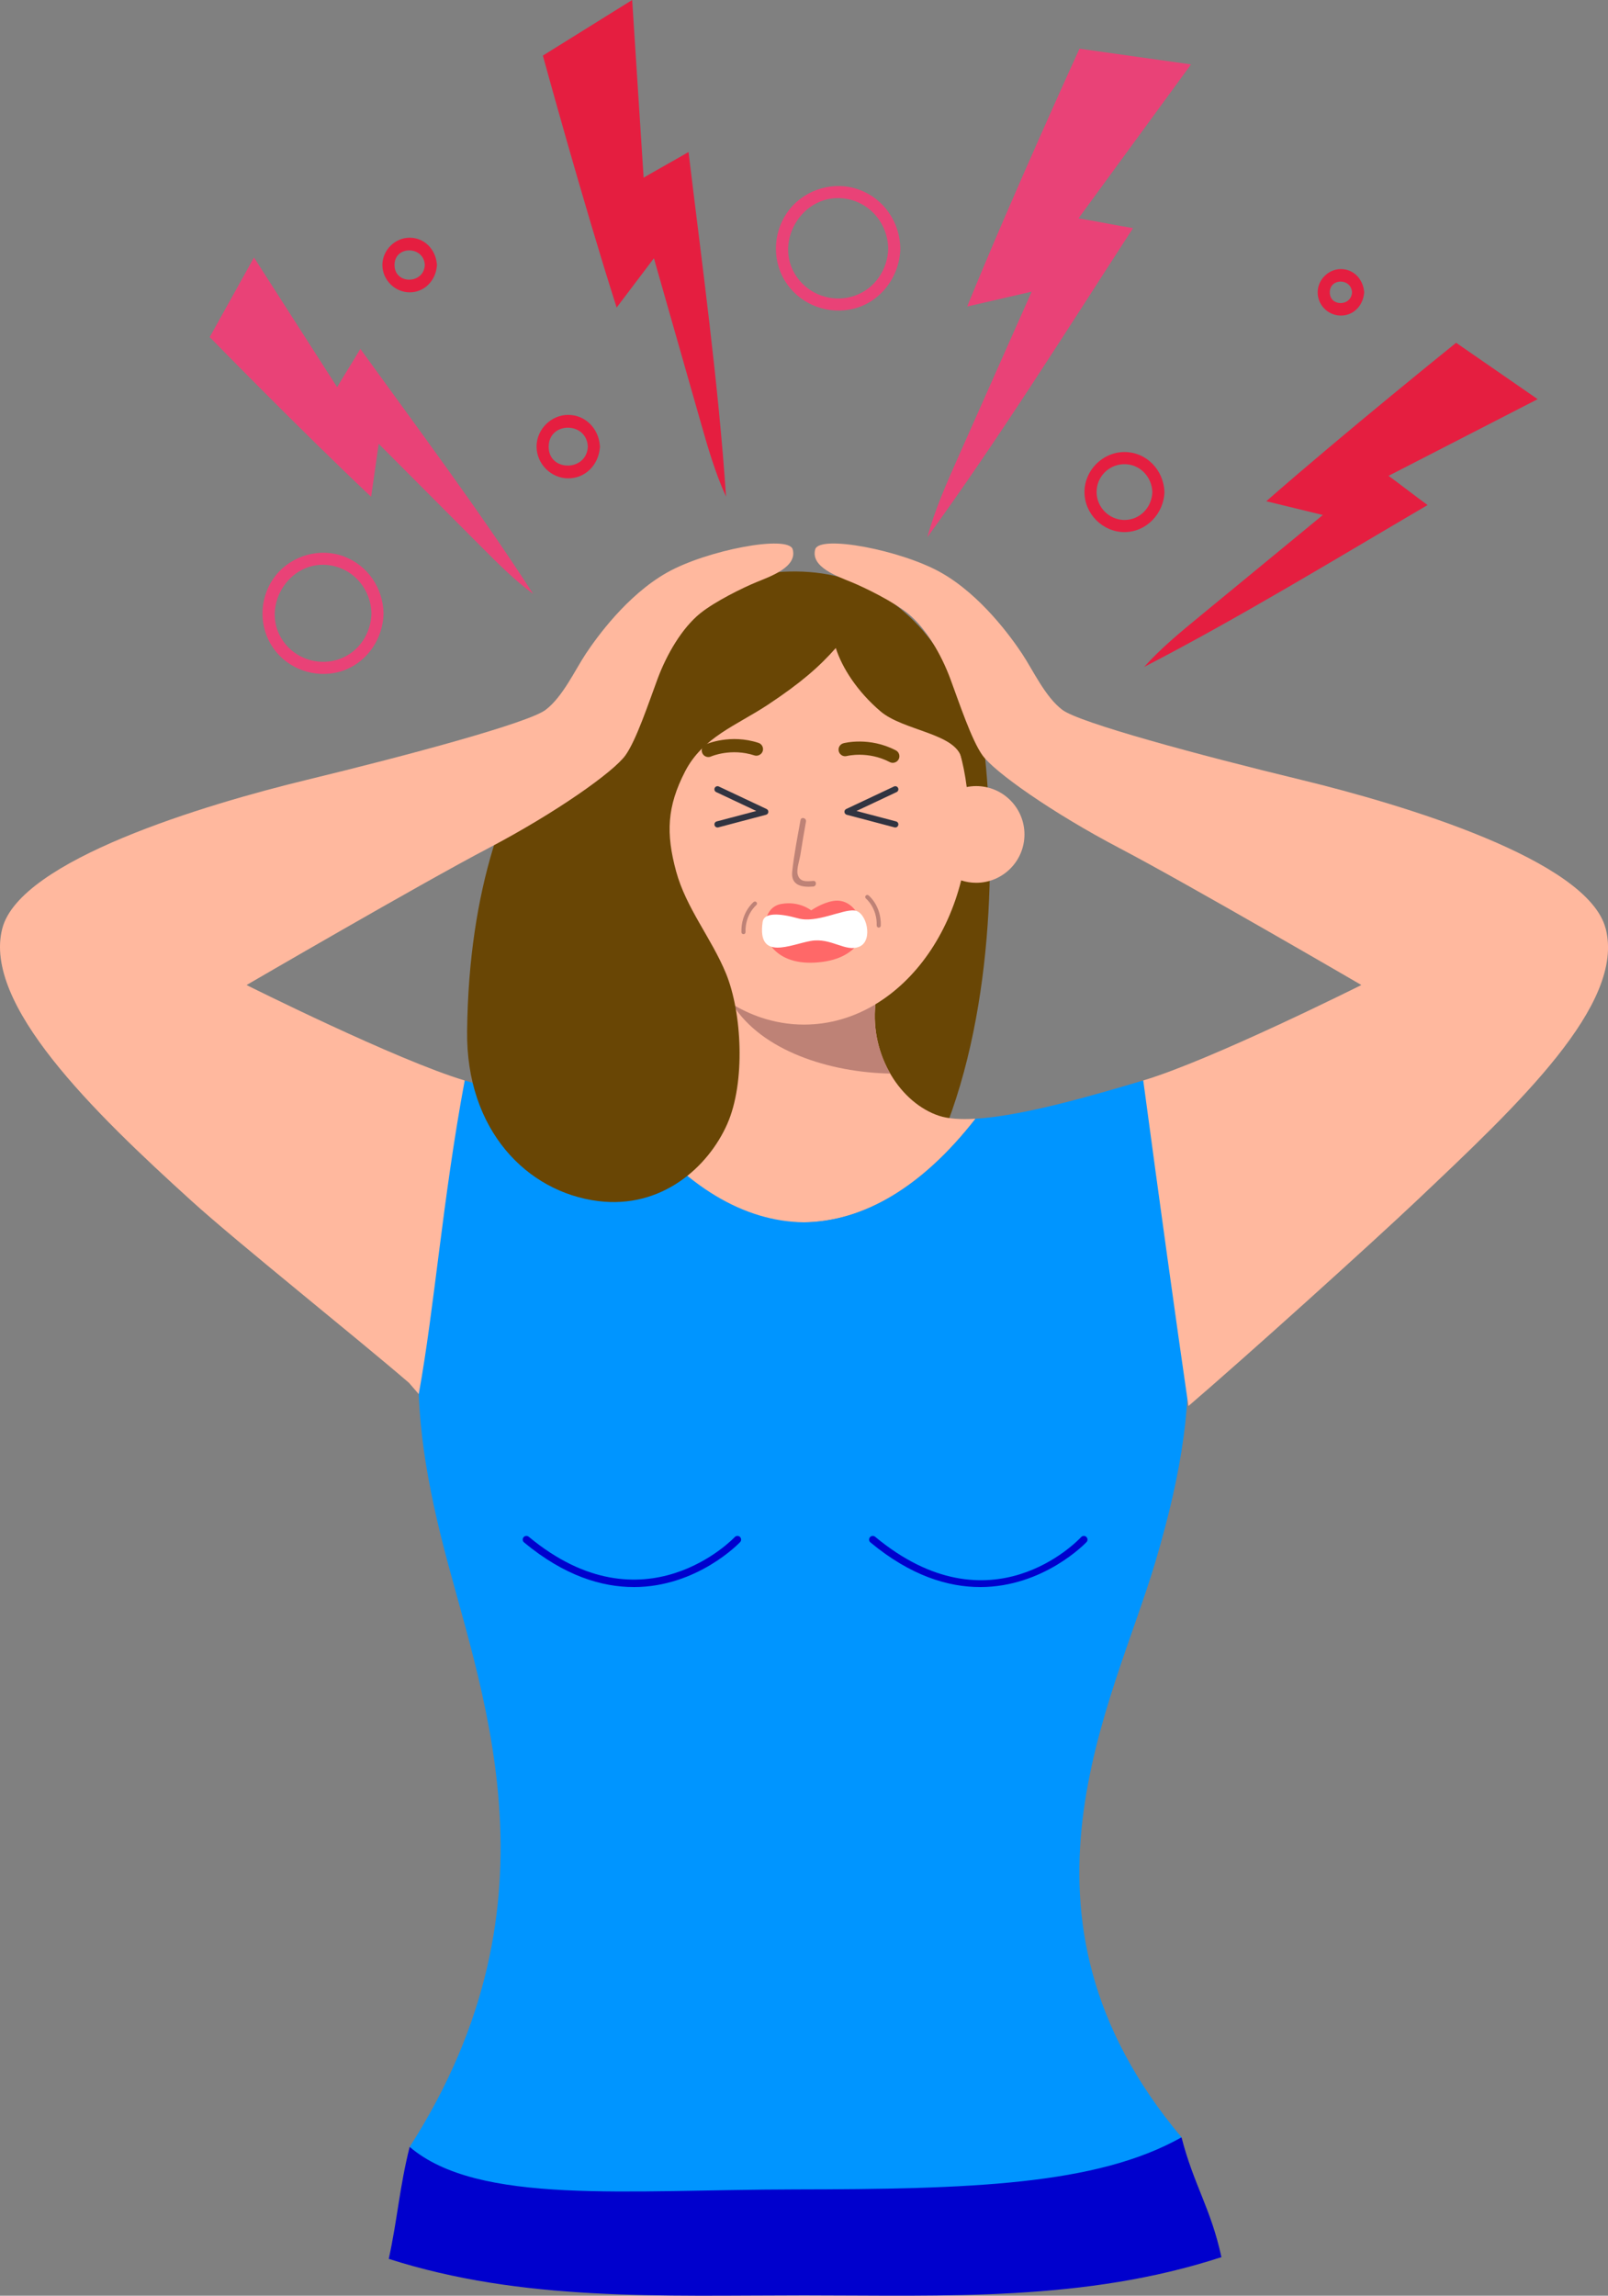 <svg width="124" height="177" viewBox="0 0 124 177" fill="none" xmlns="http://www.w3.org/2000/svg">
<rect x="0" y="0" width="124" height="177" fill="#808080" stroke="none"/>
<g clip-path="url(#clip0_342_8268)">
<path d="M72.831 57.707C72.153 57.786 71.613 58.888 70.98 58.76C70.036 66.04 66.644 72.321 61.734 76.107C62.463 80.629 63.609 84.446 66.055 86.296C67.439 87.344 69.634 88.034 72.283 88.501C76.683 78.577 76.798 65.728 75.888 57.707C74.584 57.691 73.927 57.579 72.83 57.707H72.831Z" fill="#694605"/>
<path d="M75.279 60.608C75.029 60.608 74.785 60.634 74.547 60.681C73.6 53.094 68.341 47.288 61.995 47.288C55.65 47.288 50.392 53.094 49.443 60.681C49.207 60.634 48.962 60.608 48.712 60.608C46.656 60.608 44.988 62.278 44.988 64.335C44.988 66.393 46.656 68.063 48.712 68.063C49.115 68.063 49.503 67.998 49.868 67.879C50.922 72.088 53.344 75.543 56.484 77.432C56.896 81.434 54.513 85.061 51.575 86.028C50.656 86.331 49.331 86.342 47.783 86.169H47.785C57.038 97.048 67.008 96.799 75.225 86.255C74.099 86.323 73.132 86.264 72.414 86.028C69.477 85.061 67.093 81.434 67.505 77.432C70.645 75.543 73.067 72.088 74.121 67.879C74.486 67.998 74.874 68.063 75.278 68.063C77.333 68.063 79.001 66.393 79.001 64.335C79.001 62.278 77.333 60.608 75.278 60.608H75.279Z" fill="#FFB89E"/>
<path d="M112.289 26.428C112.289 26.428 103.734 33.31 97.648 38.646C99.102 39 100.556 39.353 102.01 39.707C98.839 42.315 95.67 44.923 92.5 47.531C91.011 48.755 89.516 49.986 88.228 51.421C95.455 47.688 103.071 43.053 110.086 38.94C109.211 38.304 107.952 37.324 107.076 36.687L118.575 30.776L112.288 26.428H112.289Z" fill="#E51E40"/>
<path d="M16.17 25.987C16.17 25.987 23.209 33.206 28.619 38.302C28.814 36.941 29.007 35.58 29.202 34.218C31.863 36.888 34.523 39.558 37.185 42.228C38.435 43.482 39.691 44.741 41.114 45.792C37.068 39.511 32.163 32.953 27.788 26.897C27.284 27.755 26.502 28.993 25.998 29.851L19.586 19.854L16.172 25.989L16.17 25.987Z" fill="#E94277"/>
<path d="M41.863 4.285C41.863 4.285 44.937 15.529 47.552 23.712C48.51 22.446 49.468 21.179 50.426 19.912C51.622 24.102 52.816 28.294 54.012 32.484C54.572 34.452 55.138 36.429 55.988 38.29C55.415 29.672 54.129 20.294 53.095 11.719C52.106 12.303 50.621 13.116 49.633 13.699L48.749 0L41.865 4.285H41.863Z" fill="#E51E40"/>
<path d="M83.244 3.753C83.244 3.753 78.053 15.109 74.584 23.633C76.241 23.251 77.897 22.869 79.556 22.487C77.662 26.753 75.767 31.02 73.873 35.286C72.983 37.29 72.09 39.302 71.514 41.416C76.957 33.938 82.337 25.347 87.373 17.588C86.159 17.389 84.381 17.035 83.168 16.835L91.845 4.967L83.246 3.755L83.244 3.753Z" fill="#E94277"/>
<path d="M46.253 34.312C46.141 33.036 45.148 31.995 43.821 31.988C42.497 31.983 41.372 33.109 41.377 34.434C41.382 35.765 42.489 36.881 43.821 36.881C45.152 36.881 46.141 35.831 46.253 34.558C46.261 34.52 46.266 34.48 46.264 34.434C46.266 34.39 46.261 34.349 46.253 34.311V34.312ZM42.311 34.436C42.324 32.481 45.248 32.494 45.33 34.436C45.248 36.375 42.299 36.392 42.311 34.436Z" fill="#E51E40"/>
<path d="M66.246 14.623C64.361 13.932 62.166 14.558 60.907 16.113C59.65 17.666 59.472 19.902 60.508 21.621C61.544 23.34 63.556 24.221 65.52 23.869C67.793 23.462 69.383 21.416 69.429 19.148C69.389 17.125 68.159 15.322 66.247 14.623H66.246ZM65.919 22.799C64.409 23.327 62.709 22.866 61.672 21.648C59.357 18.931 61.862 14.666 65.356 15.345C67.183 15.7 68.458 17.307 68.494 19.148C68.463 20.77 67.471 22.255 65.919 22.797V22.799Z" fill="#E94277"/>
<path d="M86.712 34.852C85.034 34.852 83.629 36.259 83.629 37.938C83.629 39.617 85.034 41.025 86.712 41.025C88.391 41.025 89.742 39.616 89.796 37.938C89.742 36.259 88.427 34.852 86.712 34.852ZM86.712 40.09C85.54 40.09 84.563 39.111 84.563 37.938C84.563 36.765 85.488 35.834 86.627 35.79C87.861 35.741 88.823 36.733 88.863 37.938C88.825 39.111 87.914 40.09 86.714 40.09H86.712Z" fill="#E51E40"/>
<path d="M105.181 22.679C105.19 22.636 105.197 22.591 105.195 22.539C105.198 22.488 105.192 22.444 105.181 22.401C105.07 21.491 104.367 20.746 103.402 20.746C102.438 20.746 101.611 21.566 101.611 22.539C101.611 23.513 102.386 24.291 103.331 24.329C104.324 24.369 105.067 23.616 105.181 22.679ZM102.546 22.539C102.546 21.429 104.201 21.439 104.261 22.539C104.202 23.639 102.546 23.649 102.546 22.539Z" fill="#E51E40"/>
<path d="M26.514 42.9C24.667 42.21 22.515 42.816 21.278 44.346C20.064 45.85 19.897 48.008 20.884 49.676C21.886 51.369 23.869 52.236 25.793 51.883C27.996 51.477 29.532 49.492 29.577 47.291C29.537 45.337 28.357 43.59 26.512 42.9H26.514ZM26.188 50.808C24.721 51.336 23.049 50.893 22.043 49.7C19.818 47.062 22.246 42.941 25.629 43.618C27.386 43.97 28.607 45.519 28.644 47.291C28.612 48.847 27.672 50.274 26.189 50.808H26.188Z" fill="#E94277"/>
<path d="M33.682 20.3C33.566 19.218 32.73 18.328 31.591 18.328C30.453 18.328 29.488 19.289 29.488 20.433C29.488 21.578 30.45 22.539 31.591 22.539C32.73 22.539 33.566 21.649 33.682 20.567C33.691 20.525 33.698 20.483 33.694 20.433C33.698 20.384 33.691 20.341 33.682 20.3ZM30.424 20.433C30.424 18.915 32.686 18.94 32.76 20.433C32.684 21.927 30.424 21.951 30.424 20.433Z" fill="#E51E40"/>
<path d="M67.509 77.433C65.842 78.436 63.973 78.997 61.998 78.997C60.85 78.997 59.738 78.805 58.681 78.45C57.92 78.194 57.187 77.853 56.49 77.434C58.737 81.02 63.975 82.686 68.651 82.771C67.775 81.26 67.308 79.392 67.509 77.434V77.433Z" fill="#BE8276"/>
<path d="M48.716 61.129C47.291 61.169 46.112 62.041 45.653 63.39C45.563 63.656 45.984 63.77 46.075 63.505C46.469 62.345 47.495 61.598 48.716 61.565C48.996 61.557 48.998 61.121 48.716 61.129Z" fill="#F26E49"/>
<path d="M31.591 165.526C30.807 168.635 30.658 171.045 29.98 174.16C40.308 177.469 51.001 176.973 61.999 176.973C72.998 176.973 83.626 177.469 94.189 174.027C93.378 170.268 92.052 168.459 91.112 164.788C75.066 162.814 52.196 168.737 31.59 165.526H31.591Z" fill="#0000CD"/>
<path d="M91.113 164.788C76.704 147.647 85.833 131.44 89.106 120.39C93.41 105.866 91.648 100.108 88.159 83.305C84.163 84.495 78.861 86.036 75.227 86.254C71.147 91.487 66.638 94.18 61.998 94.241C57.358 94.182 52.848 91.487 48.77 86.254C45.135 86.035 39.835 84.495 35.838 83.305C32.349 100.106 30.817 105.486 33.994 118.417C36.854 130.057 43.894 146.307 31.592 165.527C36.872 170.035 48.33 168.823 61.311 168.805C74.752 168.786 84.536 168.493 91.113 164.788Z" fill="#0095FF"/>
<path d="M48.871 122.362C46.405 122.362 43.522 121.501 40.411 118.92C40.291 118.821 40.273 118.641 40.375 118.521C40.474 118.4 40.654 118.385 40.774 118.485C49.666 125.866 56.59 118.584 56.66 118.51C56.766 118.396 56.946 118.388 57.06 118.496C57.174 118.602 57.182 118.783 57.075 118.897C57.027 118.949 53.779 122.364 48.87 122.364L48.871 122.362Z" fill="#0000CD"/>
<path d="M75.582 122.362C73.116 122.362 70.232 121.501 67.122 118.92C67.002 118.821 66.984 118.641 67.086 118.521C67.186 118.4 67.364 118.385 67.485 118.485C76.366 125.856 83.089 118.813 83.371 118.51C83.478 118.396 83.657 118.388 83.771 118.496C83.885 118.602 83.893 118.783 83.785 118.897C83.738 118.949 80.49 122.364 75.581 122.364L75.582 122.362Z" fill="#0000CD"/>
<path d="M67.902 54.846C69.664 56.346 73.68 56.531 74.148 58.451C74.471 59.777 74.51 58.223 74.762 58.223C75.114 58.223 75.454 58.272 75.776 58.364C75.621 57.714 75.445 57.07 75.248 56.435C74.517 54.063 73.489 51.752 72.043 49.729C70.576 47.677 68.551 45.957 66.196 44.979C63.762 43.967 61.087 43.894 58.506 44.27C53.706 44.968 49.522 47.603 46.234 51.09C44.774 52.639 43.481 54.34 42.313 56.116C39.08 61.028 36.147 68.355 36.021 79.505C35.934 87.156 40.653 91.909 46.114 92.603C51.02 93.226 54.613 89.987 56.083 86.657C57.495 83.456 57.224 78.08 55.984 75.056C54.876 72.353 52.909 70.018 52.138 67.179C51.343 64.251 51.436 62.182 52.828 59.482C54.195 56.829 56.811 55.926 59.209 54.339C61.752 52.654 63.17 51.415 64.452 49.962C64.934 51.476 66.096 53.308 67.905 54.848L67.902 54.846Z" fill="#694605"/>
<path d="M32.292 107.489C33.516 100.75 34.121 92.522 35.835 83.306C35.854 83.312 35.874 83.317 35.893 83.323C35.874 83.317 35.854 83.312 35.835 83.306C30.601 81.746 19.013 75.947 19.013 75.947C19.013 75.947 32.408 68.15 37.642 65.406C42.876 62.661 47.32 59.511 48.233 58.233C49.073 57.059 50.026 54.176 50.705 52.35C51.418 50.432 52.595 48.422 53.998 47.288C55.132 46.373 57.268 45.322 58.328 44.886C59.387 44.45 61.5 43.726 61.131 42.361C60.819 41.207 54.486 42.413 51.412 44.159C48.338 45.906 46.011 49.148 45.182 50.395C44.35 51.643 43.395 53.739 42.066 54.736C40.738 55.733 31.557 58.213 23.666 60.125C15.773 62.037 1.547 66.309 0.177 71.585C-1.339 77.421 7.177 85.708 14.777 92.598C18.348 95.835 27.449 103.093 31.538 106.617L32.292 107.488V107.489Z" fill="#FFB89E"/>
<path d="M123.817 71.585C122.446 66.309 108.221 62.037 100.328 60.123C92.436 58.211 83.256 55.732 81.927 54.734C80.599 53.737 79.644 51.641 78.812 50.394C77.982 49.146 75.656 45.902 72.582 44.157C69.508 42.41 63.173 41.205 62.863 42.359C62.494 43.724 64.608 44.449 65.666 44.885C66.726 45.321 68.862 46.372 69.996 47.286C71.397 48.418 72.576 50.43 73.288 52.349C73.966 54.175 74.921 57.059 75.76 58.232C76.674 59.511 81.118 62.66 86.352 65.404C91.586 68.148 104.981 75.945 104.981 75.945C104.981 75.945 93.393 81.746 88.159 83.304H88.164C88.308 83.26 88.01 83.349 88.161 83.304C89.448 92.894 90.638 101.487 91.643 108.409C96.09 104.601 105.717 95.91 109.22 92.596C117.137 85.107 125.336 77.419 123.82 71.584L123.817 71.585ZM88.164 83.303C88.173 83.3 88.199 83.293 88.213 83.288L88.164 83.303ZM88.221 83.285C88.221 83.285 88.23 83.282 88.221 83.285V83.285Z" fill="#FFB89E"/>
<path d="M61.732 63.227C61.495 64.541 61.233 65.868 61.091 67.196C60.977 68.255 61.805 68.43 62.711 68.353C62.988 68.33 62.991 67.894 62.711 67.918C62.177 67.962 61.65 68.022 61.505 67.386C61.418 67.004 61.659 66.299 61.721 65.907C61.854 65.051 62 64.197 62.153 63.342C62.202 63.068 61.783 62.949 61.732 63.227Z" fill="#BE8276"/>
<path d="M54.484 58.349C54.343 58.31 54.221 58.212 54.158 58.067C54.043 57.81 54.158 57.509 54.413 57.395C54.489 57.36 56.328 56.566 58.489 57.275C58.756 57.362 58.903 57.649 58.816 57.917C58.729 58.183 58.418 58.327 58.176 58.242C56.374 57.654 54.847 58.316 54.831 58.324C54.719 58.375 54.597 58.381 54.486 58.349H54.484Z" fill="#694605"/>
<path d="M64.957 58.258C64.825 58.196 64.721 58.078 64.681 57.926C64.61 57.654 64.771 57.376 65.044 57.305C65.124 57.284 67.05 56.791 69.084 57.855C69.332 57.985 69.429 58.292 69.299 58.541C69.169 58.79 68.852 58.885 68.613 58.757C66.931 57.877 65.317 58.285 65.302 58.289C65.181 58.321 65.061 58.307 64.958 58.258H64.957Z" fill="#694605"/>
<path d="M69.04 63.8C69.019 63.8 68.999 63.797 68.98 63.792L65.296 62.819C65.199 62.793 65.13 62.709 65.12 62.611C65.111 62.511 65.165 62.417 65.255 62.375L68.939 60.639C69.057 60.583 69.198 60.634 69.255 60.753C69.311 60.872 69.26 61.013 69.141 61.07L66.048 62.527L69.1 63.332C69.227 63.365 69.303 63.495 69.269 63.622C69.241 63.729 69.146 63.8 69.04 63.8Z" fill="#313441"/>
<path d="M55.33 63.8C55.225 63.8 55.129 63.73 55.1 63.622C55.067 63.495 55.143 63.365 55.269 63.332L58.321 62.527L55.228 61.07C55.109 61.014 55.059 60.872 55.114 60.753C55.17 60.634 55.312 60.583 55.431 60.639L59.115 62.375C59.205 62.417 59.259 62.513 59.249 62.611C59.24 62.711 59.17 62.793 59.073 62.819L55.39 63.792C55.369 63.797 55.349 63.8 55.33 63.8Z" fill="#313441"/>
<path d="M58.961 71.931C58.961 71.931 58.774 69.964 60.244 69.696C61.634 69.442 62.554 70.19 62.554 70.19C62.554 70.19 63.378 69.613 64.231 69.469C66.097 69.154 66.638 71.643 66.638 71.643C66.638 71.643 66.434 74.027 62.823 74.217C59.425 74.396 58.962 71.931 58.962 71.931H58.961Z" fill="#FF6868"/>
<path d="M58.81 71.082C58.916 70.337 60.115 70.409 61.538 70.804C62.961 71.201 64.938 70.104 65.886 70.197C66.835 70.291 67.353 72.507 66.284 72.981C65.215 73.457 64.108 72.269 62.527 72.545C60.945 72.823 58.376 74.129 58.81 71.08V71.082Z" fill="white"/>
<path d="M67.765 71.519H67.76C67.673 71.516 67.603 71.443 67.606 71.355C67.644 70 66.788 69.288 66.78 69.282C66.712 69.226 66.701 69.126 66.756 69.058C66.811 68.99 66.91 68.979 66.978 69.034C67.017 69.068 67.964 69.844 67.922 71.365C67.918 71.451 67.849 71.519 67.763 71.519H67.765Z" fill="#BE8276"/>
<path d="M57.332 72.026H57.337C57.424 72.023 57.494 71.95 57.49 71.863C57.452 70.508 58.309 69.796 58.317 69.79C58.385 69.734 58.396 69.634 58.341 69.566C58.285 69.498 58.187 69.487 58.119 69.542C58.08 69.576 57.133 70.352 57.175 71.873C57.178 71.958 57.248 72.026 57.334 72.026H57.332Z" fill="#BE8276"/>
</g>
<defs>
<clipPath id="clip0_342_8268">
<rect width="124" height="177" fill="white"/>
</clipPath>
</defs>
</svg>

